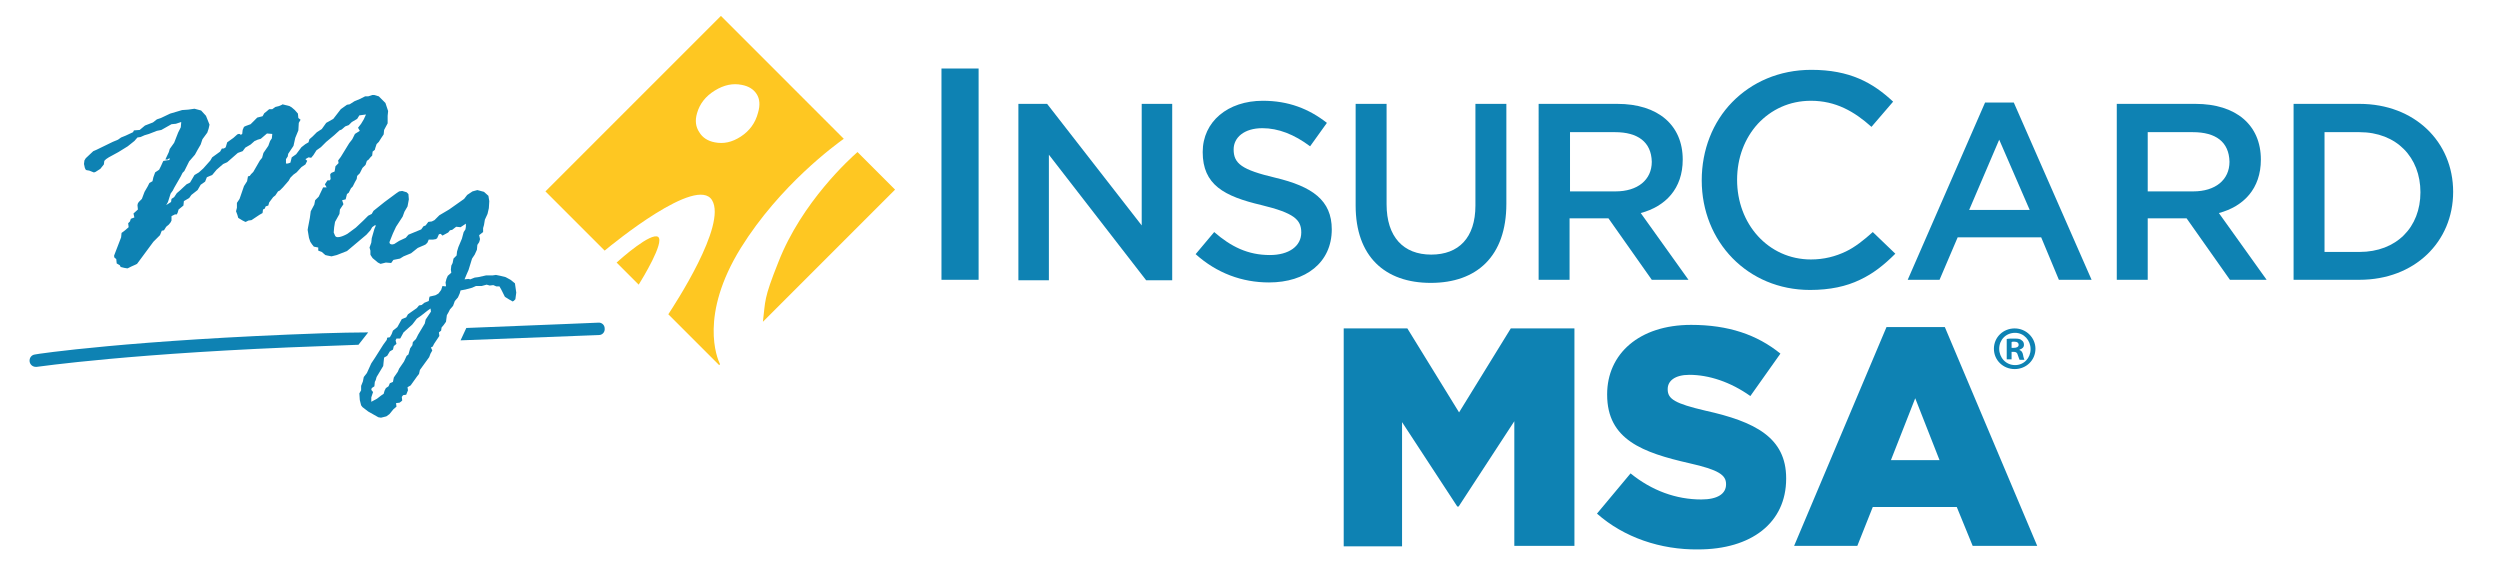 <?xml version="1.0" encoding="utf-8"?>
<!-- Generator: Adobe Illustrator 25.3.1, SVG Export Plug-In . SVG Version: 6.00 Build 0)  -->
<svg version="1.1" id="Layer_1" xmlns="http://www.w3.org/2000/svg" xmlns:xlink="http://www.w3.org/1999/xlink" x="0px" y="0px"
	 viewBox="0 0 565.6 128" style="enable-background:new 0 0 565.6 128;" xml:space="preserve">
<style type="text/css">
	.st0{fill:#0E82B3;}
	.st1{fill:#FEC722;}
</style>
<g>
	<g>
		<g>
			<g>
				<path class="st0" d="M304,74.3h14.4l11.7,19l11.7-19h14.4v49.2h-13.6V95.3l-12.6,19.3h-0.3l-12.5-19.1v28.1H304V74.3z"/>
				<path class="st0" d="M361.3,116.2l7.6-9.1c4.8,3.9,10.3,5.9,16,5.9c3.7,0,5.6-1.3,5.6-3.4v-0.1c0-2-1.6-3.2-8.3-4.7
					c-10.5-2.4-18.6-5.3-18.6-15.5v-0.1c0-9.1,7.2-15.7,19-15.7c8.4,0,14.9,2.2,20.2,6.5l-6.8,9.6c-4.5-3.2-9.4-4.8-13.8-4.8
					c-3.3,0-4.9,1.4-4.9,3.2v0.1c0,2.2,1.7,3.2,8.5,4.8c11.3,2.5,18.3,6.1,18.3,15.3v0.1c0,10-7.9,16-19.9,16
					C375.7,124.4,367.4,121.6,361.3,116.2z"/>
				<path class="st0" d="M426.8,74H440l20.9,49.5h-14.6l-3.6-8.8h-19l-3.5,8.8h-14.3L426.8,74z M438.8,104.1l-5.5-14l-5.5,14H438.8z
					"/>
			</g>
			<g>
				<g>
					<path class="st0" d="M460.5,78.9c0,2.6-2.1,4.6-4.7,4.6c-2.6,0-4.7-2-4.7-4.6c0-2.6,2.1-4.6,4.7-4.6
						C458.4,74.3,460.5,76.4,460.5,78.9z M452.3,78.9c0,2,1.5,3.7,3.6,3.7c2,0,3.5-1.6,3.5-3.6c0-2-1.5-3.7-3.5-3.7
						C453.8,75.3,452.3,76.9,452.3,78.9z M455.1,81.3H454v-4.6c0.4-0.1,1-0.1,1.8-0.1c0.9,0,1.3,0.1,1.6,0.4c0.3,0.2,0.5,0.5,0.5,1
						c0,0.6-0.4,0.9-1,1.1v0.1c0.4,0.1,0.7,0.5,0.8,1.1c0.1,0.7,0.3,1,0.3,1.1h-1.1c-0.1-0.2-0.2-0.6-0.4-1.1
						c-0.1-0.5-0.4-0.7-0.9-0.7h-0.5V81.3z M455.1,78.7h0.5c0.6,0,1.1-0.2,1.1-0.7c0-0.4-0.3-0.7-1-0.7c-0.3,0-0.5,0-0.6,0.1V78.7z"
						/>
				</g>
			</g>
		</g>
		<g>
			<path class="st0" d="M221.4,15.5v47.8H213V15.5H221.4z"/>
			<path class="st0" d="M258.3,23.5h6.9v39.9h-5.9l-22-28.4v28.4h-6.9V23.5h6.5L258.3,51V23.5z"/>
			<path class="st0" d="M288.5,40.2c8.4,2,12.8,5.1,12.8,11.7c0,7.5-5.9,12-14.2,12c-6.1,0-11.8-2.1-16.6-6.4l4.2-5
				c3.8,3.3,7.6,5.2,12.6,5.2c4.3,0,7.1-2,7.1-5.1c0-2.9-1.6-4.4-9-6.2c-8.5-2-13.3-4.6-13.3-12c0-6.9,5.7-11.6,13.6-11.6
				c5.8,0,10.4,1.8,14.5,5l-3.8,5.3c-3.6-2.7-7.2-4.1-10.8-4.1c-4.1,0-6.5,2.1-6.5,4.8C279.1,37,280.9,38.4,288.5,40.2z"/>
			<path class="st0" d="M340.8,46.1c0,11.9-6.7,17.9-17.1,17.9c-10.4,0-17-6-17-17.5v-23h7v22.7c0,7.4,3.8,11.4,10.1,11.4
				c6.2,0,10-3.8,10-11.1v-23h7V46.1z"/>
			<path class="st0" d="M373.7,63.3l-9.8-13.9h-8.8v13.9h-7V23.5h17.8c9.2,0,14.8,4.8,14.8,12.6c0,6.6-3.9,10.6-9.5,12.1L382,63.3
				H373.7z M365.4,29.9h-10.2v13.4h10.3c5,0,8.2-2.6,8.2-6.7C373.6,32.1,370.5,29.9,365.4,29.9z"/>
			<path class="st0" d="M473.2,63.3h-7.4l-4-9.6h-18.9l-4.1,9.6h-7.2l17.5-40.1h6.5L473.2,63.3z M452.3,31.6l-6.8,15.9h13.7
				L452.3,31.6z"/>
			<path class="st0" d="M504.5,63.3l-9.8-13.9h-8.8v13.9h-7V23.5h17.8c9.2,0,14.8,4.8,14.8,12.6c0,6.6-3.9,10.6-9.5,12.1l10.8,15.1
				H504.5z M496.1,29.9h-10.2v13.4h10.3c5,0,8.2-2.6,8.2-6.7C504.3,32.1,501.3,29.9,496.1,29.9z"/>
			<path class="st0" d="M533.8,63.3h-14.9V23.5h14.9c12.5,0,21.2,8.6,21.2,19.9S546.3,63.3,533.8,63.3z M533.8,29.9h-7.9V57h7.9
				c8.4,0,13.8-5.6,13.8-13.5C547.6,35.6,542.2,29.9,533.8,29.9z"/>
			<path class="st0" d="M423.7,52.5c-2,1.8-4,3.4-6.1,4.4c-2.3,1.1-4.9,1.8-7.9,1.8c-4.8,0-9-2-12-5.3c-3-3.3-4.7-7.8-4.7-12.7
				c0-5,1.7-9.4,4.7-12.7c3-3.2,7.1-5.2,12-5.2c5.6,0,9.8,2.4,13.7,5.9l4.9-5.7c-4.6-4.3-9.8-7.2-18.5-7.2c-7.3,0-13.5,2.8-17.9,7.3
				c-4.4,4.5-6.9,10.8-6.9,17.7c0,13.9,10.4,24.8,24.5,24.8c4.5,0,8.2-0.8,11.3-2.3c3-1.4,5.5-3.4,8-5.9L423.7,52.5z"/>
			<g>
				<path class="st1" d="M172.6,72.8l29.9-29.9l-8.5-8.5c-1.6,1.4-12.6,11.3-17.9,24.9C172.7,67.8,173.2,68,172.6,72.8z"/>
				<path class="st1" d="M139.5,59.4l5,5c0.8-1.3,5.9-9.6,4.4-10.8C147.3,52.5,140.6,58.4,139.5,59.4z"/>
				<path class="st1" d="M167.6,56.1c8.9-14.3,21.5-23.4,23.3-24.7L163.1,3.6l-39.7,39.7l13.4,13.4c1.9-1.6,20.9-17.1,24.3-11.4
					c3.4,5.6-8.6,23.8-9.9,25.8l11.5,11.5l0.2-0.2C162.2,81,158.2,71.3,167.6,56.1z M158.2,29.9c-0.8-1.2-1-2.6-0.5-4.3
					c0.6-2.1,1.9-3.8,4-5.1c2.1-1.3,4.1-1.7,6.1-1.3c1.6,0.3,2.7,1,3.4,2.1c0.7,1.1,0.8,2.5,0.3,4.2c-0.6,2.3-1.9,4.1-3.9,5.4
					c-2,1.3-3.9,1.7-5.9,1.3C160.1,31.9,158.9,31.1,158.2,29.9z"/>
			</g>
		</g>
	</g>
	<g>
		<path class="st0" d="M105.3,65.5l1.5-0.4l0.9-0.4h1.3l1.1-0.3l0.7,0.2l0.8-0.1l0.7,0.3h0.7l0.4,0.7l0.8,1.6l0.1,0.1l0.8,0.5
			l0.7,0.4l0.1,0.1l0.3-0.1l0.4-0.4l0.2-1.5l-0.3-2.1l-1-0.8l-1.1-0.6l-1.2-0.3l-1-0.2l-0.7,0.1h-1.5l-1.8,0.4l-0.8,0.1l-1,0.4
			l-0.4-0.1l-0.9,0.1l0.5-1.2l0.4-0.9l0.8-2.6l0.6-0.9l0.5-1.1l0.1-1.1l0.4-0.6l0.1-0.3l0.1-0.4l-0.2-0.9l0.9-0.7v-0.9l0.2-0.7
			l0.2-1.2l0.6-1.3l0.3-1.3l0.1-1.6l-0.2-1.2l-1-0.9l-1.5-0.4l-1.1,0.3l-1.2,0.8L105,45l-3.4,2.4l-2.2,1.3l-0.7,0.7l-0.4,0.4
			l-0.6,0.3l-0.8,0.1L96.3,51l-0.5,0.2l-0.5,0.7l-2.9,1.2l-0.6,0.7l-1.5,0.7l-1.1,0.7l-0.4,0.1h-0.2l-0.3-0.1l-0.1-0.1l-0.1-0.3
			l0.8-2l0.7-1.5l1.5-2.3l0.4-1.1l0.7-1.2l0.3-1.6l-0.1-1.2l-0.4-0.4l-1-0.3l-0.7,0.1l-0.6,0.4L87,45.7l-2.5,2l-0.4,0.7l-0.8,0.4
			l-1.1,1.1l-1.7,1.6l-1.9,1.4c0,0-2.4,1.4-2.8,0.4l-0.3-0.7l0.1-1.2l0.2-1.2l1-1.8l0.1-1l0.4-0.6l0.4-0.6l-0.3-0.9l0.8-0.2l0.3-1.2
			l0.4-0.3l0.5-1l0.4-0.4l0.5-1l0.4-0.7l0.1-0.7l0.6-0.6l0.6-1.2l0.7-0.7l0.3-0.9l0.4-0.3l0.4-0.5l0.4-0.4l0.1-0.9l0.5-0.4l0.1-0.4
			l0.3-0.9l0.1-0.1l0.4-0.4l0.5-0.8l0.6-0.9l0.1-1l0.8-1.5v-1.7l0.1-1v-0.1l-0.6-1.8l-1.5-1.5l-1-0.3h-0.5l-0.9,0.3h-0.7l-1.2,0.6
			l-1.2,0.5l-1.1,0.7l-0.6,0.1l-1.4,1L76.1,26l-0.7,0.9l-1.6,0.9l-1,1.4l-1.1,0.7l-1,1L70,31.5l-0.2,0.7l-0.7,0.4l-0.9,0.7L67,34.9
			l-1,0.7l-0.3,1.2L65.1,37h-0.4v-1l0.4-0.6l0.1-0.6l1.2-1.8l0.4-1.8l0.7-1.7l0.1-1.7l0.4-0.7L67.9,27l-0.4-0.3l-0.1-1l-0.7-0.8
			L66,24.3L65.5,24l-1.6-0.4l-0.1,0.1L63.1,24l-0.8,0.2l-0.7,0.5h-0.7l-0.7,0.6l-0.4,0.3l-0.4,0.7l-1.2,0.3l-1.5,1.5l-1.1,0.4
			l-0.4,0.2l-0.3,0.7l-0.1,0.9l-0.3,0.2l-0.3-0.2h-0.1h-0.1l-0.3,0.1l-0.9,0.8l-1.4,1l-0.3,1L51,33.4l-0.4,0.2h-0.4l-0.4,0.7
			L48,35.6l-0.4,0.7L46,38.1l-1,0.9l-1,0.6L43,41.3l-0.8,0.4l-1.5,1.4L40,43.7l-0.6,0.9L38.8,45l-0.1,0.7l-1.1,0.7l0.4-0.7l0.6-1.9
			l0.5-0.7l0.3-0.6l1.5-2.6l0.4-0.8l0.4-0.4l1.1-2.2l1.3-1.5l0.6-1.1l0.7-1.2l0.4-1.2l1.1-1.5l0.3-0.9l0.2-0.9l-0.8-2l-1.1-1.2
			l-1.5-0.4l-0.7,0.1l-0.7,0.1l-1.4,0.1l-1,0.3l-1.7,0.5l-2.1,1L35.5,27l-0.9,0.7l-1.8,0.7l-1.2,1l-1.3,0.1l-0.2,0.4L29.9,30
			l-1.5,0.7l-1,0.4l-0.7,0.5l-1.2,0.5l-3.7,1.8l-0.7,0.3l-1.7,1.6l-0.3,0.5l-0.1,0.8l0.2,0.9l0.2,0.4l0.2,0.1l0.6,0.1l1,0.4h0.1
			l0.3-0.1l1.1-0.7l0.8-1l0.1-0.8L24,36l0.6-0.4l2.2-1.2l2.1-1.3l1.5-1.2l0.7-0.8l0.7-0.1l0.9-0.4l1-0.3l1.8-0.7l1-0.2l2.3-1.3
			l1-0.1l1.2-0.4l-0.1,1.2L40.3,30l-0.9,2.3l-1,1.4l-0.2,0.7l-0.8,1.7h0.5l0.4-0.3l0.1,0.1l-0.1,0.3l-0.7,0.1l-0.6,0.1l-0.1,0.1
			l-0.5,1.1l-0.4,0.8L35.1,39l-0.4,1.1L34.5,41l-0.7,0.4l-0.4,0.8l-0.7,1.2l-0.6,1.6l-0.7,0.7l-0.2,0.3l-0.1,0.4l0.1,1l-1,0.9
			l0.2,0.9l-0.8,0.3l-0.2,0.6L29,50.5l0.1,0.9l-0.8,0.7l-0.8,0.6l-0.1,1l-1.5,3.9l-0.1,0.3l0.1,0.4l0.4,0.3l0.1,1l0.7,0.4l0.2,0.4
			l0.8,0.2l0.6,0.1h0.2l0.8-0.4l0.9-0.4l0.4-0.2l0.3-0.4l3.4-4.6l1.5-1.5l0.4-1l0.5-0.1l0.5-0.8l0.6-0.5l0.4-0.5l0.2-0.4v-1l0.8-0.4
			H40l0.2-0.4l0.2-0.7l1.1-0.9l0.1-1l1.2-0.7l0.5-0.7l1.4-1.1l0.7-1.2l1-0.7l0.4-1l0.7-0.3l0.5-0.2l1-1.2l0.8-0.7l0.7-0.6l0.9-0.4
			l2.4-2.1l1.1-0.4l0.6-0.8l1.2-0.7l0.9-0.8l0.7-0.3l0.7-0.2l1.4-1.2l1.2,0.1l-0.1,1l-0.4,0.6l-0.4,1.1l-1.1,1.6l-0.3,1.1l-0.5,0.6
			l-1.5,2.6l-0.5,0.5l-0.3,0.4l-0.4,0.1L55.9,41l-0.7,1.1l-1,2.9l-0.6,0.9V47l-0.2,0.8l0.3,0.8l0.2,0.7l1,0.6l0.6,0.3h0.1l0.6-0.3
			l0.7-0.1l1.8-1.2l0.7-0.4l0.1-0.8l0.4-0.2l0.2-0.5l0.6-0.2l0.2-0.7l0.9-1.2l0.5-0.4l0.6-0.9l0.4-0.2l0.7-0.7l1.3-1.5l0.4-0.7
			l0.7-0.7l0.7-0.5l1.1-1.2l0.9-0.6l0.4-0.8L69.1,36l0.7-0.4l0.6,0.1l0.5-0.6l0.7-1.1l1-0.7l1.2-1.2l1.8-1.5l1.2-1.1l0.5-0.2
			l0.8-0.7l0.8-0.3l0.7-0.7l1.2-0.7l0.5-0.8l1.5-0.2l-0.5,1.1l-0.6,1L81,28.9l0.4,0.7l-1.1,0.7l-0.6,1.2L79,32.4l-1.9,3.1l-0.6,0.8
			l0.1,0.6l-0.7,0.7l-0.2,1.2L75,39.1l-0.2,0.2l-0.1,0.2l0.1,1l-0.2,0.3h-0.5l-0.6,0.9l0.4,0.7h-0.8l-1,2.1l-0.8,0.8l-0.2,1
			l-0.8,1.5l-0.2,1.5l-0.4,2.1l-0.1,0.6l0.3,1.8l0.3,0.9l0.4,0.6l0.4,0.5L72,56L72,56.7l0.8,0.3l0.8,0.7l0.4,0.1l1,0.2l1.2-0.3
			l2.3-0.9l2.5-2.1l1.9-1.6l0.9-1l0.4-0.7l0.7-0.5l0.1,0.2l-0.3,0.7l-0.6,2.1L84,54.9L83.6,56l0.2,0.7v0.9l0.1,0.2l0.4,0.6l1.2,1
			l0.6,0.3l1.2-0.3l1.2,0.1l0.5-0.7l1.5-0.3l0.8-0.5l1.7-0.7l1.5-1.2l1.6-0.7l0.2-0.1l0.4-0.4l0.3-0.7H98l0.6-0.1l0.3-0.2l0.4-0.9
			l0.4-0.1l0.4,0.4l1.3-0.7l0.4-0.5l0.5-0.1l0.9-0.7l1,0.1l1.2-0.8v0.7l-0.1,0.6l-0.4,0.6l-0.4,1.5l-0.8,1.9l-0.3,1l-0.1,0.9
			l-0.7,0.7l-0.2,1l-0.3,0.6l-0.1,0.9l0.1,0.7l-0.8,0.7l-0.3,0.7l-0.2,0.8l0.1,0.8l-0.1,0.1l-0.7-0.1l-0.3,0.9l-0.6,0.8l-0.7,0.4
			l-1.3,0.3l-0.1,0.3l-0.1,0.7l-1,0.4L95.4,69l-0.6,0.1l-0.5,0.6l-2,1.4l-0.4,0.7l-1,0.4L89.9,74l-1,0.8l-0.3,0.8l-0.4,0.7l-0.6,0.1
			l-0.1,0.5l-0.8,1.1L84.8,81L84,82.2l-1,2.2l-0.7,0.9l-0.2,1l-0.4,1v1l-0.4,0.7V89l0.1,1.5l0.3,1.2l0.3,0.4l1.3,1l2.3,1.3l0.6,0.1
			l1.2-0.3l0.7-0.5l0.9-1.1l0.7-0.6l-0.1-0.8l0.8-0.1l0.4-0.3l0.2-0.2l-0.1-0.8l0.3-0.4l0.7-0.1l0.4-1l-0.1-0.7l0.7-0.4l1.5-2.1
			l0.4-0.5l0.2-0.9l2.1-2.9l0.3-0.8l0.4-0.7l-0.3-0.7l0.4-0.2l0.3-0.6l1.2-1.8l-0.1-0.8l0.5-0.4l0.1-0.7l0.5-0.6l0.5-0.7l0.2-1.5
			l0.4-0.7l0.3-0.6l0.7-0.8l0.4-1.1l0.7-0.8l0.4-0.9l0.2-0.7L105.3,65.5z M96.3,72.3l-0.2,0.9l-0.9,1.5l-0.6,1l-0.5,1l-0.7,0.7
			l-0.1,0.7l-0.5,0.7l-0.4,1.4L92,80.5l-0.6,1.3l-1.1,1.6L90,84.1l-0.9,1.3l-0.2,1l-0.7,0.3l-0.3,0.7l-0.6,0.4L87,88.4l-0.2,0.7
			l-0.6,0.4l-0.9,0.7L84,90.9v-1l0.4-1.2L84,88.2l0.1-0.4l0.6-0.4l0.1-1l0.2-0.4l0.2-0.7l1.5-2.5l0.1-1l0.1-0.9l0.7-0.4l0.6-1
			l0.7-0.4l0.2-0.8l0.6-0.5l-0.2-0.8l0.2-0.4h0.8l0.1-0.1l0.7-1.3l2-1.8l1-1.3l1-0.7l1.4-1.1l0.7-0.5l0.1,0.7L96.3,72.3z"/>
		<path class="st0" d="M73,75.4c-43.2,1.5-64.9,4.7-65.1,4.8c-0.8,0.1-1.3,0.8-1.2,1.6c0.1,0.7,0.7,1.2,1.4,1.2c0.1,0,0.1,0,0.2,0
			c0.2,0,21.8-3.2,64.8-4.7c3.4-0.1,4.9-0.2,8-0.3l2.2-2.8C80.2,75.2,76.5,75.3,73,75.4z"/>
		<path class="st0" d="M135.3,73c-0.1,0-9.3,0.4-29.8,1.2l-1.3,2.8c20.6-0.8,31.2-1.2,31.3-1.2c0.8,0,1.4-0.7,1.3-1.5
			C136.8,73.5,136.1,72.9,135.3,73z"/>
	</g>
</g>
</svg>
